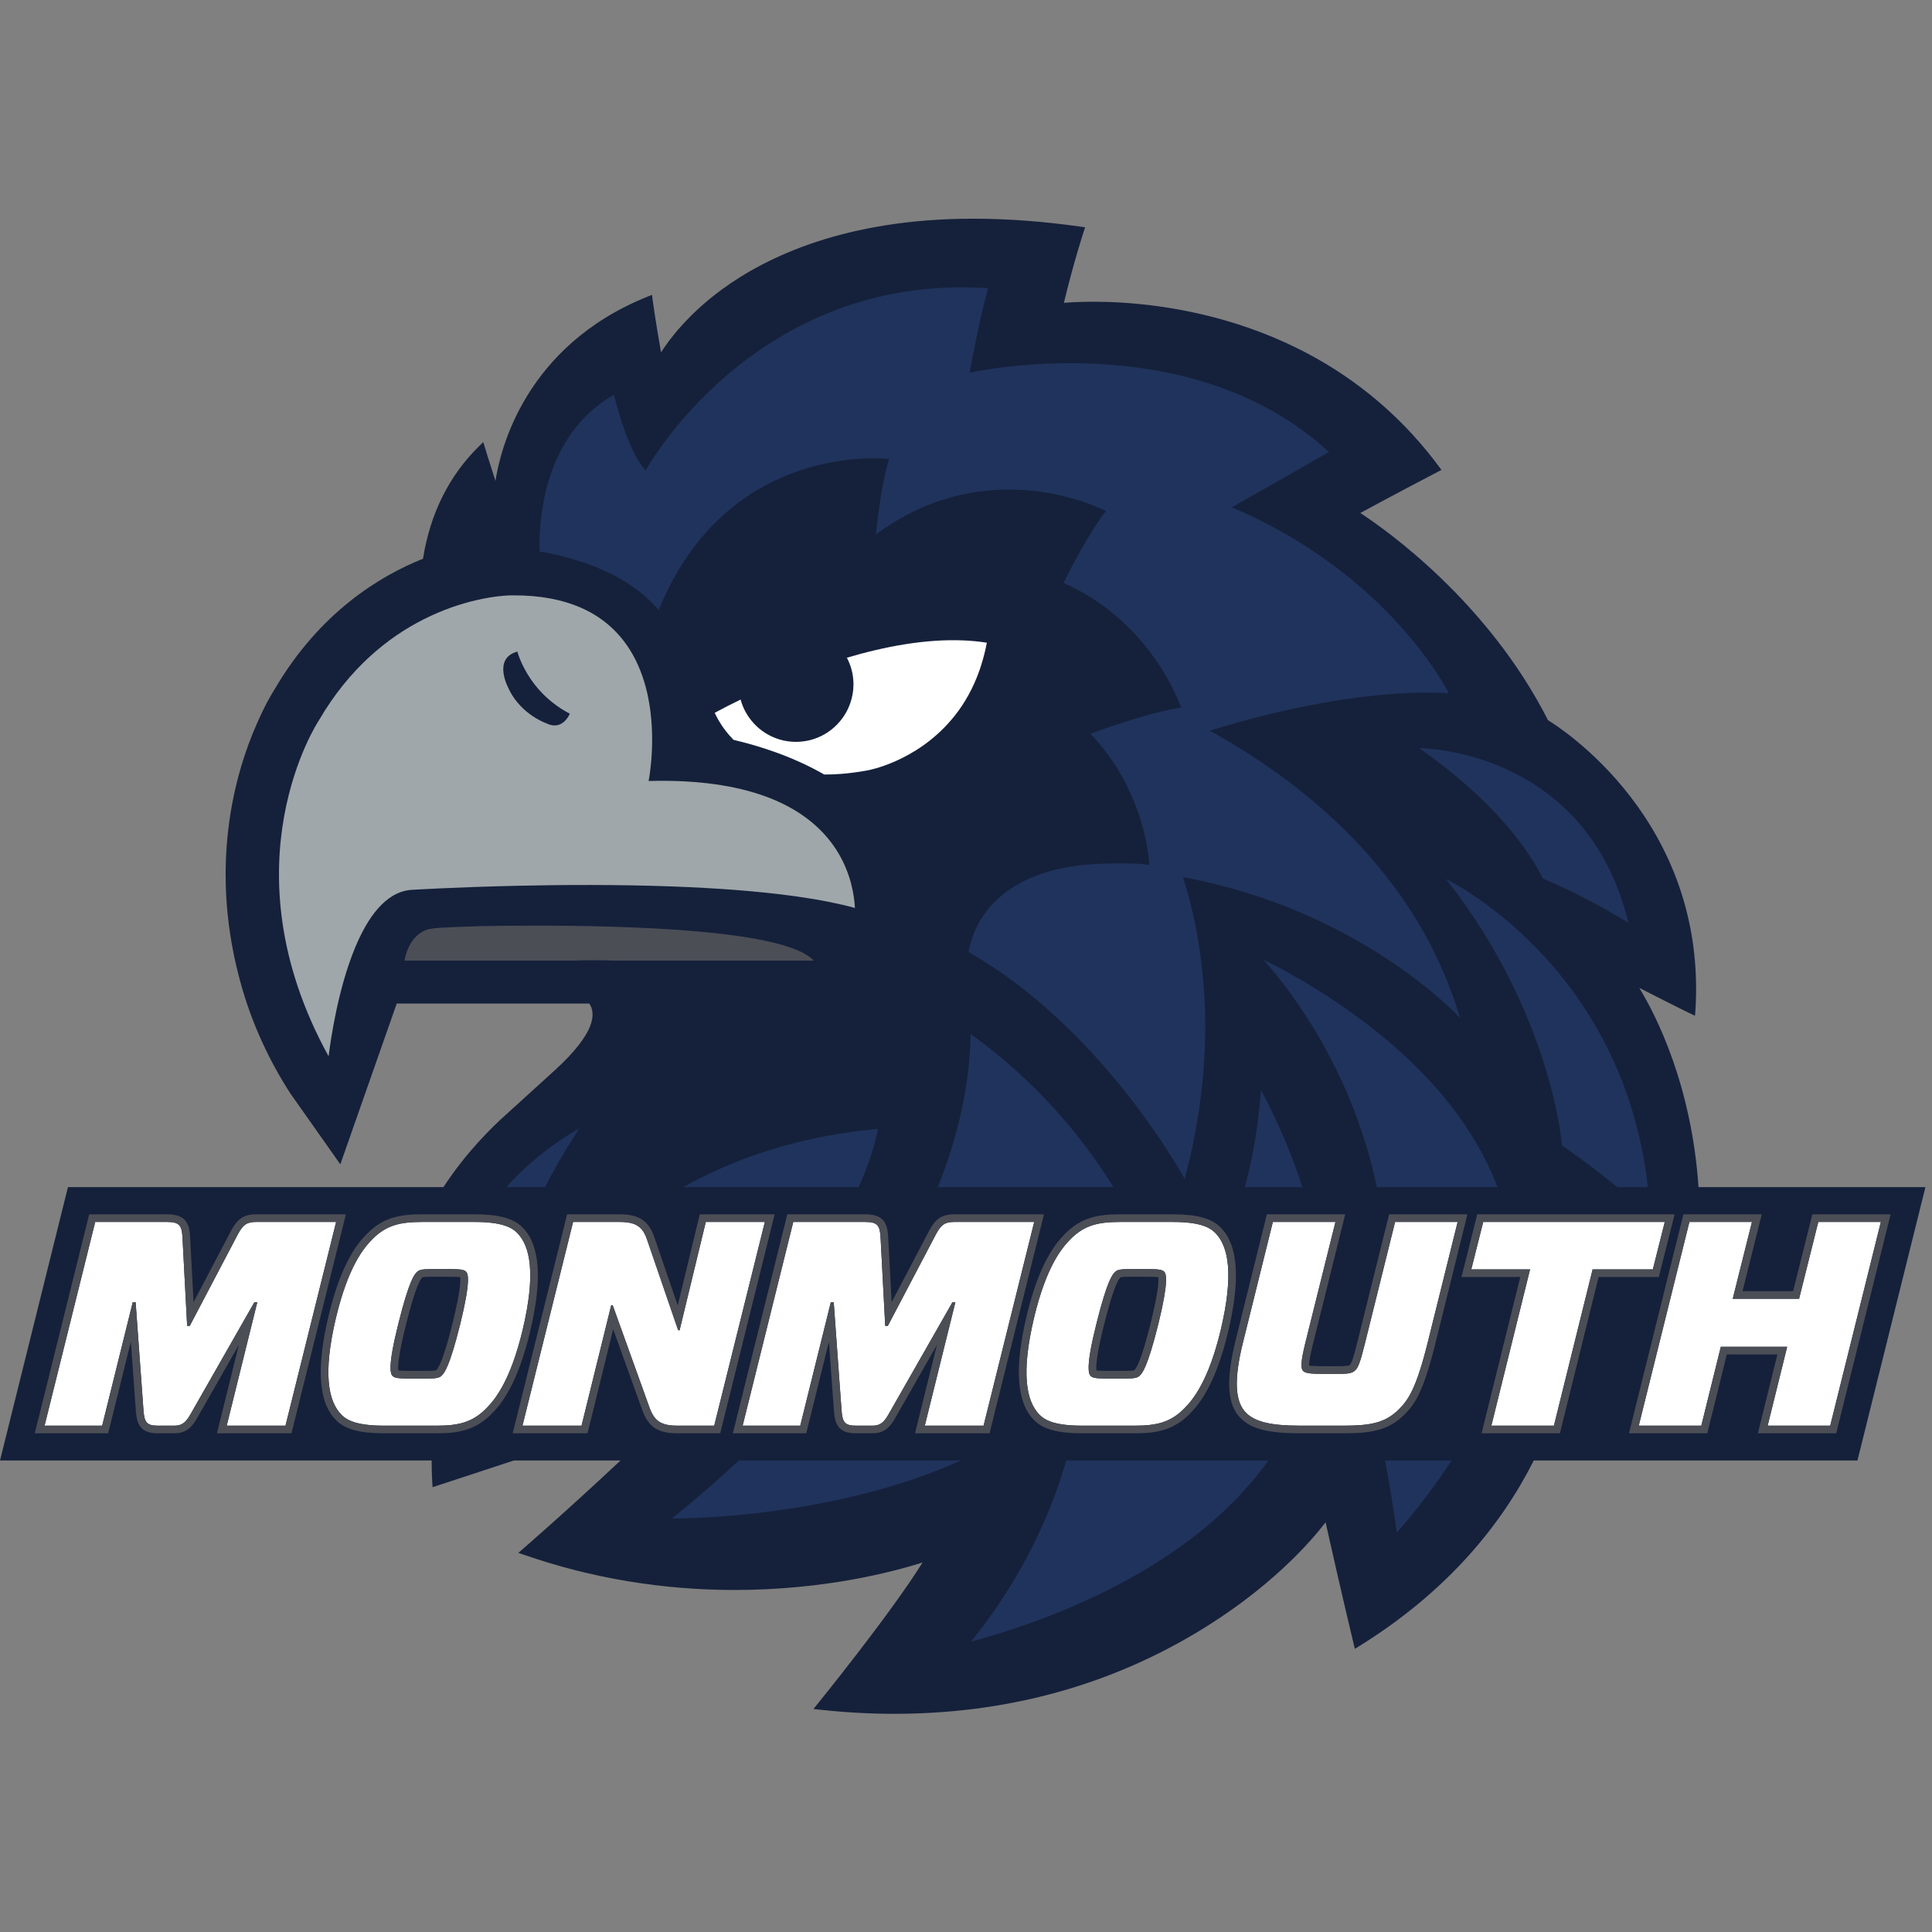 <?xml version="1.0" encoding="UTF-8"?>
<svg width="200px" height="200px" viewBox="0 0 200 200" version="1.1" xmlns="http://www.w3.org/2000/svg" xmlns:xlink="http://www.w3.org/1999/xlink">
    <rect x="0" y="0" width="200" height="200" fill="#808080" stroke="none"/>
    <!-- Generator: Sketch 54.1 (76490) - https://sketchapp.com -->
    <title>monmouth</title>
    <desc>Created with Sketch.</desc>
    <g id="monmouth" stroke="none" stroke-width="1" fill="none" fill-rule="evenodd">
        <g id="monmouth_BGL">
            <g id="monmouth" transform="translate(0, 22)">
                <g id="g10" transform="translate(99.788, 77.707) scale(-1, 1) rotate(-180) translate(-99.788, -77.707) translate(0, 0)" fill-rule="nonzero">
                    <g id="g12">
                        <path d="M175.832,54.524 C175.108,65.071 171.473,72.232 169.698,75.146 C174.798,72.548 175.465,72.26 175.465,72.26 L175.507,72.771 C176.767,92.482 161.394,102.166 160.251,102.856 C154.009,115.155 143.473,122.576 140.818,124.309 C144.335,126.219 148.099,128.184 148.849,128.575 L149.22,128.767 L148.971,129.102 C137.535,144.516 120.155,146.18 113.214,146.18 C111.8,146.18 110.744,146.115 110.135,146.064 C111.17,150.375 112.189,153.449 112.199,153.479 L112.333,153.884 L111.912,153.943 C108.029,154.497 104.273,154.776 100.753,154.776 C87.5,154.776 79.291,150.796 74.738,147.456 C71.215,144.873 69.271,142.257 68.429,140.937 C67.77,144.733 67.559,146.364 67.551,146.435 L67.493,146.893 L67.066,146.72 C54.333,141.612 51.778,130.838 51.292,127.63 C50.659,129.558 50.219,131.019 50.198,131.088 L50.029,131.651 L49.609,131.24 C46.492,128.189 44.535,124.264 43.788,119.574 C39.343,117.805 33.105,114.032 28.445,106.091 C28.163,105.648 27.419,104.41 26.591,102.499 C24.438,97.653 21.382,87.63 25.108,74.966 C26.203,71.245 27.89,67.563 30.066,64.21 L35.23,56.882 L41.068,73.524 L61.003,73.524 C61.72,72.48 61.619,70.458 57.479,66.663 C57.479,66.663 52.552,62.184 52.496,62.134 C50.912,60.734 48.241,58.1 45.905,54.524 L7.034,54.524 L0,26.224 L44.684,26.224 C44.683,25.46 44.7,24.692 44.749,23.918 L44.778,23.459 L45.274,23.622 C46.392,23.992 49.42,24.99 53.191,26.224 L64.235,26.224 C58.753,21.081 54.188,17.12 54.126,17.067 L53.66,16.664 L54.241,16.463 C61.198,14.045 68.535,12.82 76.05,12.82 C85.362,12.82 92.476,14.701 95.502,15.665 C92.187,10.334 84.694,1.1 84.617,1.006 L84.205,0.498 L84.854,0.428 C87.451,0.144 90.05,0 92.583,0 C103.85,0 114.239,2.749 123.461,8.168 C131.474,12.877 135.8,17.959 137.224,19.827 C138.905,12.314 140.015,7.715 140.139,7.202 L140.254,6.726 L140.672,6.985 C150.047,12.792 155.549,19.811 158.775,26.224 L192.284,26.224 L199.319,54.524 L175.832,54.524" id="path14" fill="#15213B"></path>
                        <path d="M63.811,77.97 L84.234,77.97 C84.149,78.064 84.055,78.154 83.947,78.243 C83.087,78.951 81.533,79.515 79.514,79.963 C78.009,80.298 76.245,80.567 74.321,80.782 C69.003,81.378 62.456,81.567 56.703,81.588 C55.885,81.591 55.086,81.59 54.307,81.587 C52.578,81.58 50.958,81.56 49.508,81.534 C47.939,81.462 45.456,81.428 44.637,81.269 C44.637,81.269 42.481,81.147 41.872,77.97 L51.771,77.97 L52.934,77.97 L59.489,77.97 C59.534,77.972 59.579,77.977 59.623,77.98 C60.793,78.031 62.203,78.016 63.811,77.97" id="path16" fill="#4C4E56"></path>
                        <path d="M53.559,109.963 C53.559,109.963 53.897,108.614 54.995,107.035 C55.827,105.839 57.095,104.512 58.986,103.536 C58.986,103.536 58.907,103.338 58.743,103.1 C58.433,102.653 57.815,102.07 56.812,102.428 C56.746,102.452 56.687,102.483 56.622,102.508 C55.559,102.92 54.646,103.552 53.93,104.293 C53.365,104.878 52.917,105.528 52.625,106.195 C52.625,106.195 50.954,109.258 53.559,109.963 L53.559,109.963 Z M53.458,85.717 C58.175,85.825 63.907,85.856 69.586,85.649 C74.071,85.484 78.52,85.169 82.411,84.622 C83.591,84.456 84.719,84.269 85.782,84.057 C86.746,83.866 87.658,83.655 88.502,83.423 C88.484,83.759 88.448,84.152 88.383,84.589 C88.132,86.261 87.45,88.566 85.637,90.71 C82.886,93.966 77.532,96.847 67.143,96.565 C67.143,96.565 68.024,100.881 67.055,105.423 C66.915,106.077 66.735,106.738 66.509,107.391 C66.357,107.833 66.183,108.27 65.985,108.701 C65.385,110.008 64.563,111.246 63.451,112.313 C62.545,113.18 61.445,113.934 60.113,114.515 C58.252,115.327 55.939,115.801 53.067,115.783 C53.014,115.783 52.963,115.784 52.91,115.783 C52.91,115.783 52.472,115.784 51.71,115.7 C51.076,115.631 50.216,115.5 49.198,115.259 C47.69,114.904 45.834,114.301 43.846,113.296 C40.24,111.473 36.201,108.318 33.007,102.835 C33.007,102.835 23.08,87.912 34.016,68.068 C34.251,69.946 35.012,75.065 36.729,79.24 C38.043,82.438 39.917,85.08 42.544,85.293 C42.544,85.293 47.07,85.573 53.458,85.717 L53.458,85.717 Z" id="path18" fill="#9FA7AA"></path>
                        <path d="M64.273,117.458 C65.704,116.632 67.068,115.587 68.195,114.268 C75.386,131.949 92.034,129.895 92.034,129.895 C91.408,127.879 90.971,124.871 90.674,122.093 C102.555,130.865 114.486,124.51 114.486,124.51 C114.061,123.97 113.615,123.323 113.165,122.612 C112.195,121.081 111.2,119.249 110.316,117.51 C110.241,117.363 110.166,117.217 110.093,117.072 C112.985,115.792 115.255,114.059 117.011,112.279 C120.899,108.334 122.263,104.157 122.263,104.157 C121.875,104.104 121.456,104.027 121.018,103.936 C120.183,103.762 119.275,103.53 118.335,103.259 C117.244,102.946 116.115,102.584 115.022,102.211 C114.284,101.959 113.563,101.705 112.882,101.456 C117.244,96.891 118.485,91.622 118.835,89.208 C118.956,88.369 118.971,87.873 118.971,87.873 C117.101,88.149 114.482,88.069 111.963,87.865 C111.296,87.785 110.668,87.683 110.074,87.562 C108.198,87.176 106.671,86.6 105.432,85.906 C103.766,84.972 102.617,83.833 101.825,82.677 C100.913,81.347 100.475,79.999 100.268,78.924 C100.264,78.905 100.26,78.884 100.256,78.863 C103.593,76.969 106.612,74.641 109.276,72.192 C110.583,70.989 111.806,69.759 112.937,68.537 C113.701,67.71 114.425,66.889 115.105,66.081 C119.953,60.335 122.635,55.375 122.635,55.375 C122.834,56.116 123.017,56.847 123.184,57.572 C123.279,57.979 123.368,58.384 123.453,58.785 C124.889,65.584 124.974,71.562 124.513,76.384 C124.513,76.397 124.511,76.41 124.51,76.421 C124.324,78.354 124.052,80.101 123.744,81.64 C123.742,81.648 123.74,81.657 123.738,81.666 C123.332,83.693 122.864,85.361 122.458,86.614 C140.931,83.214 151.136,72.047 151.136,72.047 C146.688,87.072 134.943,96.406 125.237,101.773 C128.89,102.926 140.186,106.175 149.969,105.658 C149.969,105.658 143.971,117.903 127.52,124.898 C132.746,127.863 137.565,130.622 137.565,130.622 C123.073,144.021 100.376,138.825 100.376,138.825 C101.47,144.842 102.29,147.575 102.29,147.575 C78.045,149.217 66.834,128.708 66.834,128.708 C64.917,130.757 63.552,136.547 63.552,136.547 C56.925,132.759 55.903,125.147 55.844,121.22 C55.84,120.893 55.841,120.59 55.847,120.319 C57.774,120.009 61.174,119.245 64.273,117.458" id="path20" fill="#20335C"></path>
                        <path d="M149.693,86.412 C160.656,72.489 161.699,58.846 161.699,58.846 C163.912,57.312 165.884,55.781 167.428,54.524 L170.587,54.524 C167.986,77.669 149.693,86.412 149.693,86.412" id="path22" fill="#20335C"></path>
                        <path d="M159.7,86.47 C164.644,84.398 168.579,81.877 168.579,81.877 C164.139,100.01 146.919,99.962 146.919,99.962 C157.008,92.929 159.7,86.47 159.7,86.47" id="path24" fill="#20335C"></path>
                        <path d="M130.538,64.587 C130.465,63.553 130.364,62.547 130.242,61.569 C129.92,59.017 129.441,56.665 128.874,54.524 L134.807,54.524 C133.818,57.678 132.416,61.029 130.538,64.587" id="path26" fill="#20335C"></path>
                        <path d="M109.315,22.959 C108.468,20.641 107.398,18.217 106.053,15.742 C104.573,13.024 102.758,10.246 100.535,7.486 C100.554,7.491 100.572,7.496 100.591,7.501 C100.778,7.549 100.973,7.603 101.175,7.659 C101.372,7.711 101.575,7.77 101.787,7.829 C106.507,9.171 114.655,12.006 121.894,17.096 C125.415,19.573 128.711,22.592 131.3,26.224 L110.379,26.224 C110.067,25.161 109.724,24.076 109.315,22.959" id="path28" fill="#20335C"></path>
                        <path d="M69.56,20.227 C69.56,20.227 73.018,20.182 78.098,20.749 C82.201,21.207 87.363,22.066 92.618,23.669 C94.91,24.367 97.216,25.213 99.462,26.224 L76.491,26.224 C74.366,24.247 72.072,22.249 69.56,20.227" id="path30" fill="#20335C"></path>
                        <path d="M113.824,56.733 C112.082,59.261 110.253,61.479 108.433,63.408 C107.894,63.98 107.356,64.526 106.821,65.048 C104.583,67.233 102.405,68.992 100.474,70.373 C100.433,66.697 99.76,61.218 97.088,54.524 L115.262,54.524 C114.79,55.282 114.312,56.023 113.824,56.733" id="path32" fill="#20335C"></path>
                        <path d="M130.775,78.092 C134.065,74.373 140.038,66.289 142.534,54.524 L155.008,54.524 C150.38,66.874 137.371,74.766 130.775,78.092" id="path34" fill="#20335C"></path>
                        <path d="M143.636,24.856 C143.908,23.342 144.172,21.709 144.422,19.953 C144.479,19.558 144.535,19.157 144.589,18.751 C146.832,21.323 148.7,23.811 150.266,26.224 L143.379,26.224 C143.465,25.773 143.552,25.331 143.636,24.856" id="path36" fill="#20335C"></path>
                        <path d="M90.875,60.556 C90.062,60.482 89.268,60.389 88.486,60.285 C82.818,59.53 77.941,58.019 73.768,56.075 C72.715,55.584 71.712,55.062 70.748,54.524 L88.878,54.524 C89.172,55.168 89.44,55.793 89.657,56.362 C90.621,58.886 90.875,60.556 90.875,60.556" id="path38" fill="#20335C"></path>
                        <path d="M59.96,60.601 C59.96,60.601 59.904,60.572 59.811,60.517 C59.225,60.185 56.955,58.84 54.605,56.729 C53.869,56.068 53.131,55.325 52.43,54.524 L56.412,54.524 C57.284,56.207 58.39,58.171 59.799,60.351 C59.853,60.436 59.905,60.517 59.96,60.601" id="path40" fill="#20335C"></path>
                        <path d="M101.576,108.573 C101.806,109.296 102.003,110.062 102.156,110.882 C101.368,111.006 100.563,111.084 99.745,111.118 C95.803,111.288 91.574,110.485 87.67,109.327 C88.104,108.502 88.352,107.564 88.352,106.566 C88.352,105.862 88.223,105.188 87.998,104.561 C87.243,102.457 85.344,100.899 83.045,100.652 C82.834,100.629 82.619,100.616 82.401,100.616 C80.096,100.616 78.101,101.93 77.113,103.846 C76.926,104.21 76.777,104.594 76.667,104.996 C76.174,104.756 75.724,104.532 75.322,104.326 C74.787,104.054 74.339,103.817 73.987,103.626 C74.124,103.312 74.47,102.606 75.115,101.767 C75.348,101.465 75.618,101.148 75.934,100.825 C78.744,100.166 82.124,99.067 85.327,97.236 C85.879,97.231 86.459,97.255 87.06,97.3 C87.462,97.331 87.877,97.373 88.303,97.429 C88.799,97.494 89.305,97.569 89.834,97.67 C89.834,97.67 94.752,98.523 98.472,102.887 C98.612,103.051 98.751,103.217 98.887,103.391 C99.879,104.661 100.763,106.206 101.415,108.074 C101.472,108.236 101.524,108.406 101.576,108.573" id="path42" fill="#FFFFFF"></path>
                        <path d="M14.041,42.602 L13.74,42.602 L10.577,29.83 L4.613,29.83 L9.854,50.916 L17.324,50.916 C18.56,50.916 18.83,50.555 18.891,49.289 L19.373,40.162 L19.644,40.162 L24.644,49.682 C25.156,50.614 25.548,50.916 26.482,50.916 L34.795,50.916 L29.554,29.83 L23.469,29.83 L26.632,42.602 L26.331,42.602 L19.734,31.036 C19.222,30.132 18.83,29.83 18.048,29.83 L16.33,29.83 C15.186,29.83 14.945,30.192 14.854,31.398 L14.041,42.602" id="path44" fill="#FFFFFF"></path>
                        <path d="M35.807,51.707 L26.482,51.707 C25.119,51.707 24.522,51.103 23.95,50.062 L20.036,42.61 L19.681,49.33 C19.611,50.797 19.193,51.707 17.324,51.707 L9.854,51.707 L9.236,51.707 L9.086,51.107 L3.845,30.021 L3.601,29.04 L4.613,29.04 L10.577,29.04 L11.197,29.04 L11.346,29.642 L13.544,38.52 L14.065,31.34 C14.172,29.918 14.588,29.04 16.33,29.04 L18.048,29.04 C19.267,29.04 19.86,29.654 20.423,30.645 L24.723,38.185 L22.701,30.021 L22.459,29.04 L23.469,29.04 L29.554,29.04 L30.172,29.04 L30.322,29.64 L35.563,50.725 L35.807,51.707 Z M34.795,50.916 L29.554,29.83 L23.469,29.83 L26.632,42.602 L26.331,42.602 L19.734,31.036 C19.222,30.132 18.83,29.83 18.048,29.83 L16.33,29.83 C15.186,29.83 14.945,30.192 14.854,31.398 L14.041,42.602 L13.74,42.602 L10.577,29.83 L4.613,29.83 L9.854,50.916 L17.324,50.916 C18.56,50.916 18.83,50.555 18.891,49.289 L19.373,40.162 L19.644,40.162 L24.644,49.682 C25.156,50.614 25.548,50.916 26.482,50.916 L34.795,50.916 L34.795,50.916 Z" id="path46" fill="#4C4E56"></path>
                        <path d="M40.631,34.983 C40.812,34.802 41.083,34.711 42.198,34.711 L44.216,34.711 C45.15,34.711 45.481,34.77 45.722,35.012 C45.963,35.253 46.505,35.766 47.65,40.373 C48.734,44.802 48.463,45.555 48.252,45.766 C48.071,45.946 47.8,46.036 46.686,46.036 L44.668,46.036 C43.734,46.036 43.402,45.976 43.162,45.736 C42.921,45.494 42.379,44.983 41.234,40.373 C40.119,35.946 40.421,35.193 40.631,34.983 L40.631,34.983 Z M39.728,29.83 C37.047,29.83 35.963,30.343 35.36,30.945 C33.975,32.332 33.403,35.223 34.788,41.037 C36.053,46.308 37.649,48.235 38.583,49.169 C39.999,50.584 41.445,50.916 43.643,50.916 L49.156,50.916 C51.837,50.916 52.921,50.403 53.523,49.801 C54.909,48.416 55.481,45.523 54.096,39.711 C52.83,34.44 51.234,32.511 50.3,31.579 C48.884,30.162 47.439,29.83 45.24,29.83 L39.728,29.83 L39.728,29.83 Z" id="path48" fill="#FFFFFF"></path>
                        <path d="M41.234,35.552 C41.191,35.851 41.178,36.909 42.001,40.181 C42.72,43.074 43.296,44.751 43.715,45.168 C43.768,45.202 43.957,45.245 44.668,45.245 L46.686,45.245 C47.252,45.245 47.52,45.219 47.645,45.197 C47.686,44.878 47.679,43.82 46.881,40.562 C46.164,37.673 45.588,35.996 45.169,35.578 C45.115,35.546 44.926,35.502 44.216,35.502 L42.198,35.502 C41.624,35.502 41.357,35.528 41.234,35.552 L41.234,35.552 Z M49.156,51.707 L43.643,51.707 C41.396,51.707 39.671,51.376 38.024,49.728 C36.914,48.618 35.293,46.53 34.018,41.221 C32.716,35.757 32.972,32.214 34.8,30.386 C35.732,29.456 37.252,29.04 39.728,29.04 L45.24,29.04 C47.488,29.04 49.212,29.371 50.86,31.018 C51.969,32.127 53.591,34.216 54.865,39.525 C56.167,44.989 55.911,48.532 54.083,50.36 C53.152,51.292 51.632,51.707 49.156,51.707 L49.156,51.707 Z M42.198,34.711 L44.216,34.711 C45.15,34.711 45.481,34.77 45.722,35.012 C45.963,35.253 46.505,35.766 47.65,40.373 C48.734,44.802 48.463,45.555 48.252,45.766 C48.071,45.946 47.8,46.036 46.686,46.036 L44.668,46.036 C43.734,46.036 43.402,45.976 43.162,45.736 C42.921,45.494 42.379,44.983 41.234,40.373 C40.119,35.946 40.421,35.193 40.631,34.983 C40.812,34.802 41.083,34.711 42.198,34.711 L42.198,34.711 Z M49.156,50.916 C51.837,50.916 52.921,50.403 53.523,49.801 C54.909,48.416 55.481,45.523 54.096,39.711 C52.83,34.44 51.234,32.511 50.3,31.579 C48.884,30.162 47.439,29.83 45.24,29.83 L39.728,29.83 C37.047,29.83 35.963,30.343 35.36,30.945 C33.975,32.332 33.403,35.223 34.788,41.037 C36.053,46.308 37.649,48.235 38.583,49.169 C39.999,50.584 41.445,50.916 43.643,50.916 L49.156,50.916 L49.156,50.916 Z" id="path50" fill="#4C4E56"></path>
                        <path d="M73.936,29.83 L70.141,29.83 C68.454,29.83 67.761,30.284 67.249,31.668 L63.424,42.301 L63.273,42.301 L60.201,29.83 L54.086,29.83 L59.327,50.916 L64.177,50.916 C65.803,50.916 66.526,50.435 66.977,49.108 L70.201,39.711 L70.352,39.711 L73.063,50.916 L79.177,50.916 L73.936,29.83" id="path52" fill="#FFFFFF"></path>
                        <path d="M80.189,51.707 L72.44,51.707 L72.293,51.101 L70.158,42.276 L67.727,49.365 C67.16,51.028 66.131,51.707 64.177,51.707 L59.327,51.707 L58.709,51.707 L58.559,51.107 L53.318,30.021 L53.074,29.04 L54.086,29.04 L60.201,29.04 L60.82,29.04 L60.969,29.642 L63.476,39.818 L66.504,31.4 C67.141,29.678 68.126,29.04 70.141,29.04 L73.936,29.04 L74.555,29.04 L74.704,29.64 L79.945,50.725 L80.189,51.707 Z M79.177,50.916 L73.936,29.83 L70.141,29.83 C68.454,29.83 67.761,30.284 67.249,31.668 L63.424,42.301 L63.273,42.301 L60.201,29.83 L54.086,29.83 L59.327,50.916 L64.177,50.916 C65.803,50.916 66.526,50.435 66.977,49.108 L70.201,39.711 L70.352,39.711 L73.063,50.916 L79.177,50.916 L79.177,50.916 Z" id="path54" fill="#4C4E56"></path>
                        <path d="M86.307,42.602 L86.005,42.602 L82.842,29.83 L76.878,29.83 L82.119,50.916 L89.59,50.916 C90.825,50.916 91.096,50.555 91.156,49.289 L91.638,40.162 L91.909,40.162 L96.909,49.682 C97.421,50.614 97.813,50.916 98.746,50.916 L107.06,50.916 L101.819,29.83 L95.735,29.83 L98.898,42.602 L98.596,42.602 L91.999,31.036 C91.487,30.132 91.096,29.83 90.313,29.83 L88.595,29.83 C87.451,29.83 87.209,30.192 87.119,31.398 L86.307,42.602" id="path56" fill="#FFFFFF"></path>
                        <path d="M108.071,51.707 L98.746,51.707 C97.384,51.707 96.787,51.103 96.215,50.062 L92.301,42.61 L91.946,49.33 C91.876,50.797 91.457,51.707 89.59,51.707 L82.119,51.707 L81.501,51.707 L81.352,51.107 L76.11,30.021 L75.866,29.04 L76.878,29.04 L82.842,29.04 L83.462,29.04 L83.611,29.642 L85.81,38.52 L86.33,31.34 C86.437,29.918 86.853,29.04 88.595,29.04 L90.313,29.04 C91.532,29.04 92.126,29.654 92.688,30.645 L96.989,38.187 L94.966,30.021 L94.724,29.04 L95.735,29.04 L101.819,29.04 L102.437,29.04 L102.587,29.64 L107.828,50.725 L108.071,51.707 L108.071,51.707 Z M107.06,50.916 L101.819,29.83 L95.735,29.83 L98.898,42.602 L98.596,42.602 L91.999,31.036 C91.487,30.132 91.096,29.83 90.313,29.83 L88.595,29.83 C87.451,29.83 87.209,30.192 87.119,31.398 L86.307,42.602 L86.005,42.602 L82.842,29.83 L76.878,29.83 L82.119,50.916 L89.59,50.916 C90.825,50.916 91.096,50.555 91.156,49.289 L91.638,40.162 L91.909,40.162 L96.909,49.682 C97.421,50.614 97.812,50.916 98.746,50.916 L107.06,50.916 L107.06,50.916 Z" id="path58" fill="#4C4E56"></path>
                        <path d="M112.897,34.983 C113.078,34.802 113.348,34.711 114.463,34.711 L116.482,34.711 C117.415,34.711 117.747,34.77 117.987,35.012 C118.228,35.253 118.77,35.766 119.915,40.373 C121,44.802 120.73,45.555 120.517,45.766 C120.338,45.946 120.065,46.036 118.951,46.036 L116.934,46.036 C116,46.036 115.669,45.976 115.428,45.736 C115.186,45.494 114.644,44.983 113.499,40.373 C112.385,35.946 112.686,35.193 112.897,34.983 L112.897,34.983 Z M111.993,29.83 C109.312,29.83 108.228,30.343 107.625,30.945 C106.24,32.332 105.668,35.223 107.053,41.037 C108.318,46.308 109.914,48.235 110.848,49.169 C112.265,50.584 113.711,50.916 115.909,50.916 L121.421,50.916 C124.101,50.916 125.186,50.403 125.789,49.801 C127.175,48.416 127.747,45.523 126.363,39.711 C125.096,34.44 123.499,32.511 122.566,31.579 C121.151,30.162 119.704,29.83 117.507,29.83 L111.993,29.83 L111.993,29.83 Z" id="path60" fill="#FFFFFF"></path>
                        <path d="M113.501,35.552 C113.457,35.851 113.445,36.909 114.267,40.181 C114.985,43.074 115.561,44.751 115.98,45.168 C116.033,45.202 116.223,45.245 116.934,45.245 L118.951,45.245 C119.517,45.245 119.785,45.219 119.91,45.197 C119.953,44.878 119.945,43.82 119.146,40.562 C118.429,37.673 117.853,35.996 117.435,35.578 C117.38,35.546 117.193,35.502 116.482,35.502 L114.463,35.502 C113.89,35.502 113.622,35.528 113.501,35.552 L113.501,35.552 Z M121.421,51.707 L115.909,51.707 C113.661,51.707 111.938,51.376 110.29,49.728 C109.18,48.62 107.558,46.532 106.284,41.221 C104.982,35.759 105.238,32.214 107.066,30.386 C107.997,29.456 109.517,29.04 111.993,29.04 L117.507,29.04 C119.754,29.04 121.478,29.371 123.126,31.018 C124.234,32.127 125.856,34.216 127.13,39.525 C128.432,44.989 128.177,48.532 126.349,50.36 C125.417,51.292 123.897,51.707 121.421,51.707 Z M114.463,34.711 L116.482,34.711 C117.415,34.711 117.747,34.77 117.987,35.012 C118.228,35.253 118.77,35.766 119.915,40.373 C121,44.802 120.73,45.555 120.517,45.766 C120.338,45.946 120.065,46.036 118.951,46.036 L116.934,46.036 C116,46.036 115.669,45.976 115.428,45.736 C115.186,45.494 114.644,44.983 113.499,40.373 C112.385,35.946 112.686,35.193 112.897,34.983 C113.078,34.802 113.348,34.711 114.463,34.711 L114.463,34.711 Z M121.421,50.916 C124.101,50.916 125.186,50.403 125.789,49.801 C127.175,48.416 127.747,45.523 126.363,39.711 C125.096,34.44 123.499,32.511 122.566,31.579 C121.151,30.162 119.704,29.83 117.507,29.83 L111.993,29.83 C109.312,29.83 108.228,30.343 107.625,30.945 C106.24,32.332 105.668,35.223 107.053,41.037 C108.318,46.308 109.914,48.235 110.848,49.169 C112.265,50.584 113.711,50.916 115.909,50.916 L121.421,50.916 L121.421,50.916 Z" id="path62" fill="#4C4E56"></path>
                        <path d="M135.11,38.324 C134.659,36.457 134.629,35.766 134.899,35.493 C135.14,35.253 135.682,35.193 136.888,35.193 L138.333,35.193 C139.358,35.193 139.93,35.193 140.292,35.555 C140.592,35.855 140.803,36.338 141.286,38.295 L144.419,50.916 L150.894,50.916 L147.761,38.295 C146.587,33.626 145.774,32.481 144.81,31.518 C143.394,30.103 141.828,29.83 139.118,29.83 L134.538,29.83 C131.587,29.83 129.93,30.222 128.996,31.156 C127.882,32.27 127.671,34.44 128.695,38.535 L131.766,50.916 L138.244,50.916 L135.11,38.324" id="path64" fill="#FFFFFF"></path>
                        <path d="M151.907,51.707 L143.799,51.707 L143.651,51.107 L140.517,38.486 C140.088,36.739 139.892,36.274 139.732,36.114 C139.602,35.985 139.015,35.985 138.333,35.985 L136.888,35.985 C136.192,35.985 135.732,36.007 135.517,36.055 C135.508,36.271 135.557,36.807 135.88,38.139 L139.011,50.725 L139.255,51.707 L138.244,51.707 L131.766,51.707 L131.147,51.707 L130.998,51.107 L127.926,38.726 C126.873,34.511 127.029,32.003 128.436,30.597 C129.542,29.49 131.31,29.04 134.538,29.04 L139.118,29.04 C141.928,29.04 143.757,29.346 145.369,30.959 C146.401,31.988 147.288,33.169 148.529,38.103 L151.663,50.725 L151.907,51.707 L151.907,51.707 Z M150.894,50.916 L147.761,38.295 C146.587,33.626 145.774,32.481 144.81,31.518 C143.394,30.103 141.828,29.83 139.118,29.83 L134.538,29.83 C131.587,29.83 129.93,30.222 128.996,31.156 C127.882,32.27 127.671,34.44 128.695,38.535 L131.766,50.916 L138.244,50.916 L135.11,38.324 C134.659,36.457 134.629,35.766 134.899,35.493 C135.14,35.253 135.682,35.193 136.888,35.193 L138.333,35.193 C139.358,35.193 139.93,35.193 140.292,35.555 C140.592,35.855 140.803,36.338 141.286,38.295 L144.419,50.916 L150.894,50.916 L150.894,50.916 Z" id="path66" fill="#4C4E56"></path>
                        <polyline id="path68" fill="#FFFFFF" points="164.867 46.006 160.862 29.83 154.385 29.83 158.39 46.006 152.306 46.006 153.541 50.916 172.336 50.916 171.102 46.006 164.867 46.006"></polyline>
                        <path d="M173.352,51.707 L152.925,51.707 L152.774,51.108 L151.54,46.199 L151.291,45.215 L152.306,45.215 L157.38,45.215 L153.616,30.021 L153.374,29.04 L154.385,29.04 L160.862,29.04 L161.48,29.04 L161.63,29.642 L165.486,45.215 L171.102,45.215 L171.72,45.215 L171.87,45.814 L173.105,50.724 L173.352,51.707 L173.352,51.707 Z M172.336,50.916 L171.102,46.006 L164.867,46.006 L160.862,29.83 L154.385,29.83 L158.39,46.006 L152.306,46.006 L153.541,50.916 L172.336,50.916 L172.336,50.916 Z" id="path70" fill="#4C4E56"></path>
                        <polyline id="path72" fill="#FFFFFF" points="189.464 29.83 182.987 29.83 185.006 37.995 178.138 37.995 176.12 29.83 169.644 29.83 174.886 50.916 181.361 50.916 179.372 42.964 186.241 42.964 188.228 50.916 194.704 50.916 189.464 29.83"></polyline>
                        <path d="M195.718,51.707 L187.612,51.707 L187.462,51.108 L185.623,43.755 L180.386,43.755 L182.13,50.724 L182.375,51.707 L181.361,51.707 L174.886,51.707 L174.268,51.707 L174.118,51.107 L168.876,30.021 L168.633,29.04 L169.644,29.04 L176.12,29.04 L176.741,29.04 L176.888,29.642 L178.758,37.202 L183.996,37.202 L182.219,30.021 L181.977,29.04 L182.987,29.04 L189.464,29.04 L190.083,29.04 L190.233,29.64 L195.472,50.725 L195.718,51.707 L195.718,51.707 Z M194.706,50.916 L189.464,29.83 L182.987,29.83 L185.006,37.995 L178.138,37.995 L176.12,29.83 L169.644,29.83 L174.886,50.916 L181.361,50.916 L179.372,42.964 L186.241,42.964 L188.228,50.916 L194.706,50.916 L194.706,50.916 Z" id="path74" fill="#4C4E56"></path>
                    </g>
                </g>
            </g>
        </g>
    </g>
</svg>